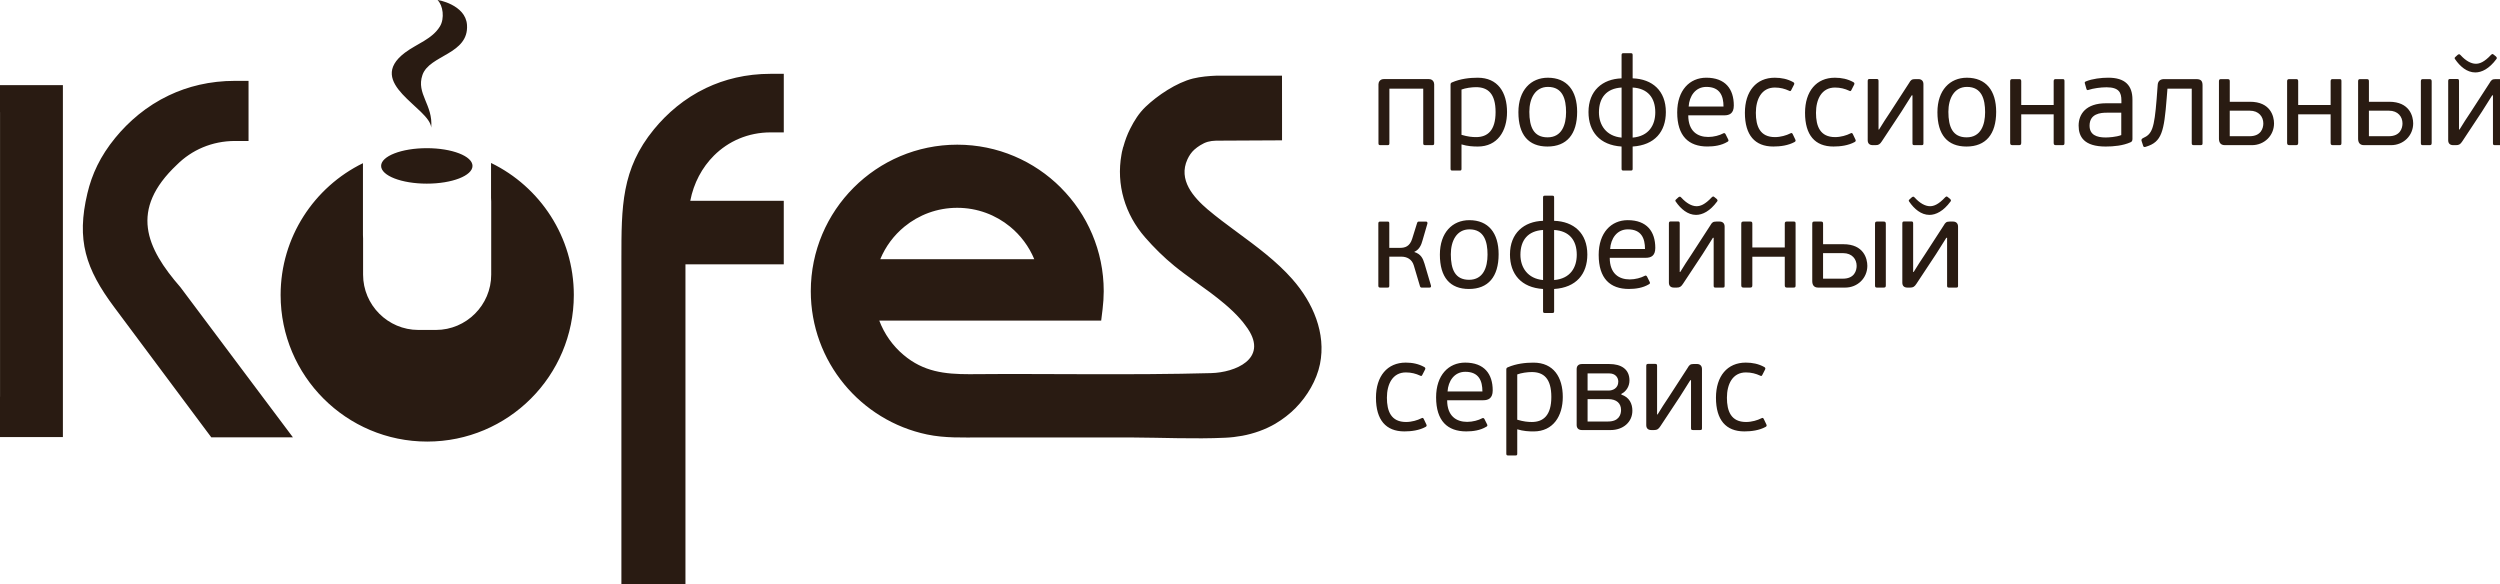 <?xml version="1.0" encoding="UTF-8" standalone="no"?>
<!-- Created with Inkscape (http://www.inkscape.org/) -->

<svg
   xmlns:dc="http://purl.org/dc/elements/1.1/"
   xmlns:cc="http://creativecommons.org/ns#"
   xmlns:rdf="http://www.w3.org/1999/02/22-rdf-syntax-ns#"
   xmlns:svg="http://www.w3.org/2000/svg"
   xmlns="http://www.w3.org/2000/svg"
   xmlns:sodipodi="http://sodipodi.sourceforge.net/DTD/sodipodi-0.dtd"
   xmlns:inkscape="http://www.inkscape.org/namespaces/inkscape"
   width="44.682mm"
   height="10.439mm"
   viewBox="0 0 44.682 10.439"
   version="1.1"
   id="svg4625"
   inkscape:version="0.92.1 r15371"
   sodipodi:docname="logo_v3.svg">
  <defs
     id="defs4619" />
  <sodipodi:namedview
     id="base"
     pagecolor="#ffffff"
     bordercolor="#666666"
     borderopacity="1.0"
     inkscape:pageopacity="0.0"
     inkscape:pageshadow="2"
     inkscape:zoom="2.8"
     inkscape:cx="-11.29668"
     inkscape:cy="5.2741921"
     inkscape:document-units="mm"
     inkscape:current-layer="layer1"
     showgrid="false"
     inkscape:window-width="1920"
     inkscape:window-height="1017"
     inkscape:window-x="-8"
     inkscape:window-y="-8"
     inkscape:window-maximized="1" />
  <g
     inkscape:label="Layer 1"
     inkscape:groupmode="layer"
     id="layer1"
     transform="translate(242.323,-40.804)">
    <g
       id="g5189"
       transform="matrix(0.265,0,0,0.265,-242.323,40.805)"
       style="fill:#291b12;fill-opacity:1">
      <path
         id="path5170"
         d="m 4.242,7.564 v 7 1.475 2.417 2.009 0.9 0 5.39 0 0.899 0.921 0.9 H 0 v -0.9 -0.921 -0.899 H 0.003 V 7.564 H 0 V 6.639 5.738 H 0.897 1.812 2.431 3.345 4.242 V 6.639 Z M 29.083,8.607 C 29,7.269 24.582,5.611 27.312,3.548 c 0.79,-0.596 1.837,-0.91 2.36,-1.773 0.324,-0.533 0.211,-1.419 -0.161,-1.773 -0.034,-0.033 1.888,0.296 1.985,1.666 0.141,2.002 -2.534,2.022 -3.004,3.385 -0.439,1.272 0.731,2.01 0.591,3.554 z m 4.035,2.38 c 3.302,1.602 5.583,4.989 5.583,8.905 0,5.458 -4.427,9.886 -9.888,9.886 -5.459,0 -9.887,-4.428 -9.887,-9.886 0,-3.905 2.267,-7.283 5.553,-8.89 v 4.843 c 0,0.084 0.003,0.167 0.009,0.248 v 2.428 c 0,2.051 1.676,3.728 3.728,3.728 h 1.186 c 2.05,0 3.727,-1.677 3.727,-3.728 v -4.925 c 0,-0.084 -0.003,-0.169 -0.011,-0.251 z M 28.786,9.99 c 1.702,0 3.082,0.536 3.082,1.196 0,0.66 -1.38,1.196 -3.082,1.196 -1.702,0 -3.082,-0.536 -3.082,-1.196 0,-0.66 1.38,-1.196 3.082,-1.196 z m 30.583,7.489 h 10.387 c -0.356,-0.861 -0.922,-1.613 -1.631,-2.195 -0.97,-0.795 -2.211,-1.272 -3.564,-1.272 -1.352,0 -2.594,0.477 -3.563,1.272 -0.709,0.581 -1.273,1.334 -1.629,2.195 z m 22.32,7.681 c 1.604,-0.041 3.83,-0.95 2.481,-2.973 l 0.002,-0.001 C 84.142,22.141 84.09,22.071 84.02,21.978 L 84.017,21.971 C 83.94,21.865 83.879,21.785 83.835,21.73 83.833,21.732 83.655,21.518 83.637,21.497 83.346,21.164 82.991,20.83 82.608,20.503 82.29,20.235 81.96,19.975 81.629,19.727 L 81.371,19.54 80.565,18.957 c -0.452,-0.329 -0.917,-0.665 -1.35,-1.018 v 0 L 79.211,17.936 C 78.489,17.347 77.833,16.698 77.225,16 75.882,14.459 75.27,12.455 75.639,10.41 l 0.002,-0.012 v 0 l 0.006,-0.031 0.002,-0.011 0.002,-0.009 0.008,-0.053 0.002,-0.008 0.001,-0.008 10e-4,-0.005 0.02,-0.089 0.008,-0.028 0.028,-0.114 0.031,-0.124 0.011,-0.017 c 0.12,-0.44 0.27,-0.838 0.459,-1.214 0.281,-0.557 0.59,-1.049 1.03,-1.476 0.824,-0.79 2.104,-1.642 3.211,-1.919 0.537,-0.128 1.062,-0.172 1.611,-0.194 h 0.082 l 3.427,0.003 h 0.882 l 0.003,2.803 v 0.168 0.507 0.882 l -4.453,0.023 c -0.421,0.014 -0.698,0.083 -1.069,0.313 -0.137,0.085 -0.275,0.185 -0.4,0.298 -0.188,0.17 -0.346,0.4 -0.458,0.646 -0.637,1.389 0.393,2.554 1.396,3.409 l 0.002,-0.002 c 0.567,0.483 1.217,0.963 1.88,1.454 l 0.008,0.003 0.034,0.027 v 0 c 1.335,0.986 2.67,1.959 3.775,3.214 v 0.003 c 1.365,1.552 2.268,3.619 1.843,5.705 -0.22,1.082 -0.86,2.163 -1.628,2.942 V 27.5 c -0.406,0.41 -0.875,0.774 -1.372,1.067 l 0.001,0.001 c -0.681,0.399 -1.468,0.676 -2.242,0.819 -0.377,0.069 -0.764,0.116 -1.147,0.132 -2.085,0.097 -4.22,-0.008 -6.308,-0.018 L 66.148,29.5 c -1.217,0 -2.418,0.052 -3.62,-0.2 -4.479,-0.938 -7.845,-4.91 -7.845,-9.666 0,-5.454 4.426,-9.88 9.879,-9.88 2.726,0 5.196,1.107 6.984,2.895 v 0.003 c 1.787,1.788 2.894,4.258 2.894,6.982 0,0.186 -0.008,0.39 -0.021,0.609 -0.014,0.215 -0.032,0.415 -0.055,0.597 l -0.095,0.778 h -3.297 -6.704 -4.967 c 0.343,0.907 0.911,1.704 1.637,2.315 1.349,1.138 2.771,1.3 4.438,1.3 5.428,-0.047 10.891,0.075 16.313,-0.073 z M 47.623,5.931 C 48.86,5.343 50.309,4.975 51.976,4.975 h 0.886 V 5.86 8.04 8.925 h -0.886 c -1.521,0 -2.852,0.596 -3.823,1.563 -0.805,0.803 -1.368,1.86 -1.598,3.051 h 5.42 0.886 v 0.885 2.517 0.882 H 51.975 46.23 v 21.63 H 41.91 V 17.492 17.469 c 0,-3.538 0,-6.069 2.193,-8.747 0.883,-1.077 2.048,-2.091 3.52,-2.791 z m -36.236,0.5 c 1.27,-0.604 2.755,-0.982 4.467,-0.982 h 0.909 v 0.91 2.236 0.909 h -0.909 c -1.561,0 -2.927,0.612 -3.923,1.604 -3.217,3.033 -2.081,5.602 0.238,8.26 l 5.377,7.177 1.119,1.491 1.093,1.458 H 17.94 16.08 V 29.49 h -0.913 v 0.004 H 14.702 14.253 L 13.977,29.126 13.697,28.751 7.703,20.713 C 5.769,18.12 5.145,16.188 5.895,13.032 6.201,11.745 6.758,10.535 7.773,9.294 8.68,8.189 9.876,7.149 11.387,6.431 Z"
         inkscape:connector-curvature="0"
         style="fill:#291b12;fill-opacity:1" />
      <path
         id="path5172"
         d="m 93.573,9.786 h -0.467 c -0.094,0 -0.136,-0.017 -0.136,-0.127 v -3.98 c 0,-0.127 0.085,-0.348 0.356,-0.348 h 3.046 c 0.271,0 0.356,0.221 0.356,0.348 v 3.979 c 0,0.11 -0.034,0.127 -0.136,0.127 h -0.467 c -0.094,0 -0.136,-0.017 -0.136,-0.127 V 5.977 h -2.282 v 3.682 c 0.001,0.11 -0.04,0.127 -0.134,0.127 z m 6.101,0.093 c -0.314,0 -0.688,-0.017 -1.104,-0.144 v 1.646 c 0,0.102 -0.033,0.119 -0.127,0.119 h -0.475 c -0.094,0 -0.136,-0.017 -0.136,-0.119 V 5.696 c 0,-0.076 0.033,-0.119 0.102,-0.144 0.568,-0.246 1.188,-0.314 1.73,-0.314 1.357,0 1.977,0.984 1.977,2.316 10e-4,1.281 -0.643,2.325 -1.967,2.325 z M 99.547,5.875 c -0.297,0 -0.713,0.06 -0.977,0.161 V 9.09 c 0.434,0.127 0.722,0.153 0.984,0.153 0.772,0 1.315,-0.441 1.315,-1.688 0,-1.247 -0.516,-1.68 -1.322,-1.68 z m 4.821,4.004 c -1.281,0 -1.96,-0.789 -1.96,-2.316 0,-1.493 0.849,-2.325 1.985,-2.325 1.289,0 1.977,0.865 1.977,2.299 0,1.519 -0.704,2.342 -2.002,2.342 z m 0.033,-4.022 c -0.856,0 -1.255,0.772 -1.255,1.68 0,1.018 0.288,1.722 1.229,1.722 0.959,0 1.248,-0.84 1.248,-1.697 10e-4,-0.881 -0.229,-1.705 -1.222,-1.705 z m 7.952,1.697 c 0,1.315 -0.747,2.231 -2.24,2.325 v 1.501 c 0,0.102 -0.034,0.119 -0.136,0.119 h -0.475 c -0.094,0 -0.136,-0.017 -0.136,-0.119 V 9.879 c -1.477,-0.093 -2.231,-1.009 -2.231,-2.325 0,-1.442 0.941,-2.231 2.231,-2.273 v -1.57 c 0,-0.11 0.042,-0.127 0.136,-0.127 h 0.475 c 0.102,0 0.136,0.017 0.136,0.127 V 5.28 c 1.323,0.043 2.24,0.832 2.24,2.274 z m -2.986,1.723 V 5.9 c -1.019,0.06 -1.527,0.688 -1.527,1.671 -0.001,0.857 0.492,1.612 1.527,1.706 z M 110.113,5.9 v 3.377 c 1.104,-0.094 1.527,-0.857 1.527,-1.706 0,-0.984 -0.509,-1.612 -1.527,-1.671 z m 6.823,1.213 c 0,0.535 -0.297,0.662 -0.636,0.662 h -2.436 c 0,1.069 0.62,1.459 1.35,1.459 0.373,0 0.764,-0.11 1.001,-0.238 0.067,-0.042 0.119,-0.025 0.161,0.042 l 0.178,0.356 c 0.043,0.076 0.025,0.136 -0.051,0.169 -0.407,0.246 -0.899,0.314 -1.349,0.314 -1.264,0 -2.036,-0.704 -2.036,-2.299 0,-1.493 0.84,-2.341 1.96,-2.341 1.29,0.001 1.858,0.765 1.858,1.876 z m -1.85,-1.256 c -0.746,0 -1.153,0.628 -1.195,1.324 h 2.35 c 0,-0.713 -0.238,-1.324 -1.155,-1.324 z m 5.652,3.14 c 0.103,-0.06 0.136,-0.017 0.17,0.042 l 0.17,0.356 c 0.042,0.076 0.034,0.136 -0.042,0.178 -0.434,0.237 -0.968,0.305 -1.435,0.305 -1.247,0 -1.917,-0.772 -1.917,-2.273 0,-1.451 0.764,-2.367 2.011,-2.367 0.449,0 0.865,0.085 1.247,0.297 0.076,0.042 0.094,0.102 0.051,0.178 l -0.178,0.348 c -0.034,0.068 -0.06,0.11 -0.161,0.051 -0.271,-0.127 -0.586,-0.212 -0.95,-0.212 -0.908,0 -1.281,0.806 -1.281,1.706 0,0.908 0.279,1.637 1.289,1.637 0.381,0 0.781,-0.119 1.026,-0.246 z m 4.056,0 c 0.103,-0.06 0.136,-0.017 0.17,0.042 l 0.17,0.356 c 0.042,0.076 0.034,0.136 -0.042,0.178 -0.434,0.237 -0.968,0.305 -1.435,0.305 -1.247,0 -1.917,-0.772 -1.917,-2.273 0,-1.451 0.764,-2.367 2.011,-2.367 0.449,0 0.865,0.085 1.247,0.297 0.076,0.042 0.094,0.102 0.051,0.178 l -0.178,0.348 c -0.034,0.068 -0.06,0.11 -0.161,0.051 -0.271,-0.127 -0.586,-0.212 -0.95,-0.212 -0.908,0 -1.281,0.806 -1.281,1.706 0,0.908 0.279,1.637 1.289,1.637 0.382,0 0.781,-0.119 1.026,-0.246 z m 1.309,-3.674 h 0.458 c 0.102,0 0.136,0.025 0.136,0.136 v 3.275 h 0.034 c 0.271,-0.433 0.466,-0.755 0.746,-1.163 l 1.281,-1.977 c 0.11,-0.195 0.178,-0.263 0.407,-0.263 h 0.221 c 0.195,0 0.339,0.11 0.339,0.339 v 3.996 c 0,0.102 -0.033,0.119 -0.136,0.119 h -0.467 c -0.093,0 -0.136,-0.017 -0.136,-0.119 v -3.24 h -0.051 c -0.263,0.398 -0.424,0.695 -0.695,1.103 l -1.323,2.002 c -0.128,0.195 -0.221,0.254 -0.416,0.254 h -0.195 c -0.203,0 -0.339,-0.102 -0.339,-0.331 V 5.459 c 0,-0.11 0.042,-0.136 0.136,-0.136 z m 6.526,4.556 c -1.281,0 -1.96,-0.789 -1.96,-2.316 0,-1.493 0.849,-2.325 1.985,-2.325 1.289,0 1.977,0.865 1.977,2.299 0,1.519 -0.704,2.342 -2.002,2.342 z m 0.034,-4.022 c -0.856,0 -1.255,0.772 -1.255,1.68 0,1.018 0.288,1.722 1.229,1.722 0.959,0 1.248,-0.84 1.248,-1.697 0,-0.881 -0.229,-1.705 -1.222,-1.705 z m 3.497,3.929 h -0.416 c -0.11,0 -0.17,-0.025 -0.17,-0.153 V 5.476 c 0,-0.127 0.06,-0.145 0.17,-0.145 h 0.416 c 0.11,0 0.161,0.017 0.161,0.145 v 1.603 h 2.188 V 5.476 c 0,-0.127 0.051,-0.145 0.161,-0.145 h 0.416 c 0.127,0 0.152,0.017 0.152,0.145 v 4.157 c 0,0.127 -0.025,0.153 -0.152,0.153 h -0.416 c -0.11,0 -0.161,-0.025 -0.161,-0.153 V 7.707 h -2.188 v 1.926 c 0,0.127 -0.051,0.153 -0.161,0.153 z m 7.536,-0.196 c -0.509,0.229 -1.137,0.289 -1.68,0.289 -1.459,0 -1.824,-0.662 -1.824,-1.408 0,-0.781 0.492,-1.51 1.85,-1.51 h 1.035 V 6.774 c 0,-0.535 -0.161,-0.891 -1.01,-0.891 -0.398,0 -0.899,0.076 -1.18,0.169 -0.093,0.034 -0.144,0.034 -0.169,-0.06 l -0.103,-0.365 c -0.025,-0.059 -0.017,-0.11 0.076,-0.144 0.434,-0.178 1.035,-0.246 1.502,-0.246 1.129,0 1.629,0.518 1.629,1.476 V 9.37 c 0.001,0.11 -0.041,0.187 -0.126,0.22 z m -1.613,-1.993 c -0.407,0 -1.153,0.06 -1.153,0.874 0,0.619 0.475,0.797 1.077,0.797 0.195,0 0.704,-0.025 1.061,-0.161 v -1.51 z m 3.871,-2.265 h 2.181 c 0.33,0 0.415,0.153 0.415,0.424 v 3.902 c 0,0.11 -0.033,0.127 -0.161,0.127 h -0.415 c -0.103,0 -0.153,-0.017 -0.153,-0.127 V 5.977 h -1.638 l -0.051,0.636 c -0.178,2.265 -0.33,2.952 -1.383,3.274 -0.067,0.026 -0.17,0.06 -0.203,-0.051 l -0.11,-0.339 c -0.025,-0.076 0.009,-0.144 0.102,-0.187 0.611,-0.271 0.755,-0.636 0.916,-2.639 l 0.068,-0.916 c 0.008,-0.296 0.186,-0.423 0.432,-0.423 z m 7.417,2.986 c 0,0.823 -0.653,1.468 -1.493,1.468 h -1.824 c -0.313,0 -0.398,-0.212 -0.398,-0.441 v -3.86 c 0,-0.127 0.042,-0.153 0.144,-0.153 h 0.425 c 0.127,0 0.161,0.025 0.161,0.153 V 6.86 h 1.366 c 1.381,-0.001 1.619,0.983 1.619,1.458 z m -2.987,0.865 h 1.34 c 0.781,0 0.925,-0.551 0.925,-0.865 0,-0.441 -0.297,-0.857 -0.916,-0.857 h -1.349 z m 4.455,0.603 h -0.416 c -0.11,0 -0.17,-0.025 -0.17,-0.153 V 5.476 c 0,-0.127 0.06,-0.145 0.17,-0.145 h 0.416 c 0.11,0 0.161,0.017 0.161,0.145 v 1.603 h 2.188 V 5.476 c 0,-0.127 0.051,-0.145 0.161,-0.145 h 0.416 c 0.127,0 0.152,0.017 0.152,0.145 v 4.157 c 0,0.127 -0.025,0.153 -0.152,0.153 h -0.416 c -0.11,0 -0.161,-0.025 -0.161,-0.153 V 7.707 H 155 v 1.926 c 0,0.127 -0.05,0.153 -0.161,0.153 z m 7.917,-1.468 c 0,0.823 -0.653,1.468 -1.493,1.468 h -1.824 c -0.313,0 -0.398,-0.212 -0.398,-0.441 v -3.86 c 0,-0.127 0.042,-0.153 0.144,-0.153 h 0.425 c 0.127,0 0.161,0.025 0.161,0.153 V 6.86 h 1.365 c 1.383,-0.001 1.62,0.983 1.62,1.458 z m -2.986,0.865 h 1.34 c 0.781,0 0.925,-0.551 0.925,-0.865 0,-0.441 -0.297,-0.857 -0.916,-0.857 h -1.349 z m 3.656,-3.851 h 0.416 c 0.11,0 0.161,0.025 0.161,0.153 v 4.157 c 0,0.127 -0.051,0.144 -0.161,0.144 h -0.416 c -0.11,0 -0.152,-0.017 -0.152,-0.144 V 5.484 c 0,-0.127 0.042,-0.152 0.152,-0.152 z m 1.827,-0.009 h 0.458 c 0.102,0 0.136,0.025 0.136,0.136 v 3.275 h 0.034 c 0.271,-0.433 0.466,-0.755 0.746,-1.163 l 1.281,-1.977 c 0.11,-0.195 0.178,-0.263 0.407,-0.263 h 0.221 c 0.195,0 0.339,0.11 0.339,0.339 v 3.996 c 0,0.102 -0.033,0.119 -0.136,0.119 h -0.467 c -0.093,0 -0.136,-0.017 -0.136,-0.119 v -3.24 h -0.051 c -0.263,0.398 -0.424,0.695 -0.695,1.103 l -1.323,2.002 c -0.128,0.195 -0.221,0.254 -0.416,0.254 h -0.195 c -0.203,0 -0.339,-0.102 -0.339,-0.331 V 5.459 c 0.001,-0.11 0.043,-0.136 0.136,-0.136 z m 0.331,-1.332 c -0.026,-0.034 -0.068,-0.093 0.025,-0.161 l 0.161,-0.145 c 0.102,-0.059 0.11,-0.034 0.187,0.034 0.331,0.365 0.695,0.577 1.026,0.577 0.246,0 0.56,-0.102 1.026,-0.602 0.094,-0.077 0.102,-0.06 0.161,-0.025 l 0.17,0.136 c 0.093,0.093 0.051,0.144 0.025,0.178 -0.476,0.645 -0.984,0.899 -1.417,0.899 -0.567,0 -1.033,-0.407 -1.364,-0.891 z"
         inkscape:connector-curvature="0"
         style="fill:#291b12;fill-opacity:1" />
      <path
         id="path5174"
         d="m 93.564,19.393 h -0.458 c -0.094,0 -0.145,-0.017 -0.145,-0.127 v -4.199 c 0,-0.11 0.051,-0.127 0.145,-0.127 h 0.458 c 0.103,0 0.136,0.017 0.136,0.127 v 1.646 h 0.729 c 0.331,0 0.653,-0.094 0.814,-0.611 l 0.331,-1.06 C 95.599,14.949 95.65,14.94 95.71,14.94 h 0.467 c 0.094,0 0.102,0.076 0.094,0.136 l -0.323,1.111 c -0.093,0.365 -0.245,0.653 -0.551,0.789 l -0.009,0.017 c 0.441,0.136 0.577,0.424 0.688,0.789 l 0.433,1.468 c 0.009,0.059 0.025,0.144 -0.102,0.144 h -0.501 c -0.042,0 -0.11,0 -0.136,-0.093 l -0.416,-1.4 C 95.227,17.468 94.871,17.307 94.523,17.307 H 93.7 v 1.959 c 0,0.11 -0.033,0.127 -0.136,0.127 z m 5.508,0.093 c -1.281,0 -1.96,-0.789 -1.96,-2.316 0,-1.493 0.849,-2.325 1.985,-2.325 1.289,0 1.977,0.865 1.977,2.299 0,1.52 -0.704,2.342 -2.002,2.342 z m 0.034,-4.021 c -0.857,0 -1.256,0.772 -1.256,1.68 0,1.018 0.288,1.722 1.229,1.722 0.959,0 1.247,-0.84 1.247,-1.697 0.001,-0.882 -0.228,-1.705 -1.22,-1.705 z m 7.951,1.697 c 0,1.315 -0.747,2.231 -2.24,2.325 v 1.501 c 0,0.102 -0.033,0.119 -0.136,0.119 h -0.475 c -0.094,0 -0.136,-0.017 -0.136,-0.119 v -1.501 c -1.477,-0.093 -2.231,-1.009 -2.231,-2.325 0,-1.442 0.941,-2.231 2.231,-2.273 V 13.32 c 0,-0.11 0.042,-0.127 0.136,-0.127 h 0.475 c 0.103,0 0.136,0.017 0.136,0.127 v 1.569 c 1.324,0.042 2.24,0.831 2.24,2.273 z m -2.986,1.722 v -3.377 c -1.019,0.06 -1.527,0.688 -1.527,1.671 -10e-4,0.858 0.492,1.613 1.527,1.706 z m 0.746,-3.377 v 3.377 c 1.104,-0.094 1.527,-0.857 1.527,-1.706 0,-0.983 -0.509,-1.611 -1.527,-1.671 z m 6.823,1.214 c 0,0.535 -0.297,0.662 -0.636,0.662 h -2.436 c 0,1.069 0.62,1.459 1.35,1.459 0.373,0 0.764,-0.11 1.001,-0.238 0.067,-0.042 0.118,-0.025 0.161,0.042 l 0.178,0.356 c 0.043,0.076 0.025,0.136 -0.051,0.169 -0.407,0.246 -0.899,0.314 -1.349,0.314 -1.265,0 -2.036,-0.704 -2.036,-2.299 0,-1.493 0.84,-2.341 1.96,-2.341 1.29,10e-4 1.858,0.764 1.858,1.876 z m -1.849,-1.256 c -0.746,0 -1.153,0.628 -1.196,1.324 h 2.351 c -0.001,-0.713 -0.238,-1.324 -1.155,-1.324 z m 2.903,-0.534 h 0.458 c 0.102,0 0.136,0.025 0.136,0.136 v 3.275 h 0.034 c 0.271,-0.433 0.466,-0.755 0.746,-1.163 l 1.281,-1.977 c 0.11,-0.195 0.178,-0.263 0.407,-0.263 h 0.221 c 0.195,0 0.339,0.11 0.339,0.339 v 3.996 c 0,0.102 -0.034,0.119 -0.136,0.119 h -0.467 c -0.093,0 -0.136,-0.017 -0.136,-0.119 v -3.241 h -0.051 c -0.263,0.398 -0.424,0.695 -0.695,1.103 l -1.323,2.002 c -0.128,0.195 -0.221,0.254 -0.416,0.254 h -0.195 c -0.203,0 -0.339,-0.102 -0.339,-0.331 v -3.996 c 0,-0.109 0.042,-0.134 0.136,-0.134 z m 0.33,-1.332 c -0.025,-0.034 -0.067,-0.093 0.026,-0.161 l 0.161,-0.145 c 0.102,-0.059 0.11,-0.034 0.187,0.034 0.331,0.365 0.695,0.577 1.026,0.577 0.246,0 0.56,-0.102 1.026,-0.602 0.094,-0.077 0.102,-0.06 0.161,-0.025 l 0.17,0.136 c 0.094,0.093 0.051,0.144 0.025,0.178 -0.475,0.645 -0.984,0.899 -1.417,0.899 -0.567,-10e-4 -1.034,-0.408 -1.365,-0.891 z m 5,5.794 h -0.416 c -0.11,0 -0.17,-0.025 -0.17,-0.153 v -4.157 c 0,-0.127 0.06,-0.145 0.17,-0.145 h 0.416 c 0.11,0 0.161,0.017 0.161,0.145 v 1.603 h 2.188 v -1.603 c 0,-0.127 0.051,-0.145 0.161,-0.145 h 0.416 c 0.127,0 0.152,0.017 0.152,0.145 v 4.157 c 0,0.127 -0.025,0.153 -0.152,0.153 h -0.416 c -0.11,0 -0.161,-0.025 -0.161,-0.153 v -1.926 h -2.188 v 1.926 c 0,0.128 -0.051,0.153 -0.161,0.153 z m 7.917,-1.468 c 0,0.823 -0.653,1.468 -1.493,1.468 h -1.824 c -0.313,0 -0.398,-0.212 -0.398,-0.441 v -3.86 c 0,-0.127 0.042,-0.153 0.144,-0.153 h 0.425 c 0.127,0 0.161,0.025 0.161,0.153 v 1.375 h 1.366 c 1.382,-10e-4 1.619,0.983 1.619,1.458 z m -2.986,0.866 h 1.34 c 0.781,0 0.925,-0.551 0.925,-0.865 0,-0.441 -0.297,-0.857 -0.916,-0.857 h -1.349 z m 3.656,-3.852 h 0.416 c 0.11,0 0.161,0.025 0.161,0.153 v 4.157 c 0,0.127 -0.051,0.144 -0.161,0.144 h -0.416 c -0.11,0 -0.152,-0.017 -0.152,-0.144 v -4.157 c -0.001,-0.128 0.041,-0.153 0.152,-0.153 z m 1.826,-0.008 h 0.458 c 0.102,0 0.136,0.025 0.136,0.136 v 3.275 h 0.034 c 0.271,-0.433 0.466,-0.755 0.746,-1.163 l 1.281,-1.977 c 0.11,-0.195 0.178,-0.263 0.407,-0.263 h 0.221 c 0.195,0 0.339,0.11 0.339,0.339 v 3.996 c 0,0.102 -0.033,0.119 -0.136,0.119 h -0.467 c -0.093,0 -0.136,-0.017 -0.136,-0.119 v -3.241 h -0.051 c -0.263,0.398 -0.424,0.695 -0.695,1.103 l -1.323,2.002 c -0.128,0.195 -0.221,0.254 -0.416,0.254 h -0.195 c -0.203,0 -0.339,-0.102 -0.339,-0.331 v -3.996 c 0,-0.109 0.042,-0.134 0.136,-0.134 z m 0.331,-1.332 c -0.026,-0.034 -0.068,-0.093 0.025,-0.161 l 0.161,-0.145 c 0.102,-0.059 0.11,-0.034 0.187,0.034 0.331,0.365 0.695,0.577 1.026,0.577 0.246,0 0.56,-0.102 1.026,-0.602 0.094,-0.077 0.102,-0.06 0.161,-0.025 l 0.17,0.136 c 0.093,0.093 0.051,0.144 0.025,0.178 -0.476,0.645 -0.984,0.899 -1.417,0.899 -0.567,-10e-4 -1.034,-0.408 -1.364,-0.891 z"
         inkscape:connector-curvature="0"
         style="fill:#291b12;fill-opacity:1" />
      <path
         id="path5176"
         d="m 95.855,28.211 c 0.102,-0.06 0.136,-0.017 0.17,0.042 l 0.169,0.356 c 0.043,0.076 0.034,0.136 -0.042,0.178 -0.433,0.237 -0.967,0.305 -1.434,0.305 -1.247,0 -1.917,-0.772 -1.917,-2.273 0,-1.451 0.763,-2.367 2.01,-2.367 0.45,0 0.865,0.085 1.247,0.297 0.077,0.042 0.094,0.102 0.052,0.178 l -0.179,0.348 c -0.034,0.068 -0.06,0.11 -0.161,0.051 -0.271,-0.127 -0.585,-0.212 -0.95,-0.212 -0.907,0 -1.281,0.806 -1.281,1.706 0,0.908 0.28,1.637 1.29,1.637 0.381,10e-4 0.78,-0.118 1.026,-0.246 z m 4.82,-1.883 c 0,0.535 -0.297,0.662 -0.636,0.662 h -2.436 c 0,1.069 0.62,1.459 1.35,1.459 0.373,0 0.764,-0.11 1.001,-0.238 0.067,-0.042 0.118,-0.025 0.161,0.042 l 0.178,0.356 c 0.043,0.076 0.025,0.136 -0.051,0.169 -0.407,0.246 -0.899,0.314 -1.349,0.314 -1.265,0 -2.036,-0.704 -2.036,-2.299 0,-1.493 0.84,-2.341 1.96,-2.341 1.29,10e-4 1.858,0.765 1.858,1.876 z m -1.849,-1.256 c -0.746,0 -1.153,0.628 -1.196,1.324 h 2.351 C 99.98,25.683 99.743,25.072 98.826,25.072 Z m 4.608,4.022 c -0.314,0 -0.688,-0.017 -1.104,-0.144 v 1.646 c 0,0.102 -0.033,0.119 -0.127,0.119 h -0.475 c -0.094,0 -0.136,-0.017 -0.136,-0.119 v -5.684 c 0,-0.076 0.033,-0.119 0.102,-0.144 0.568,-0.246 1.188,-0.314 1.73,-0.314 1.357,0 1.977,0.984 1.977,2.316 0.001,1.28 -0.644,2.324 -1.967,2.324 z m -0.127,-4.005 c -0.297,0 -0.713,0.06 -0.977,0.161 v 3.054 c 0.434,0.127 0.722,0.153 0.984,0.153 0.772,0 1.315,-0.441 1.315,-1.688 0,-1.247 -0.516,-1.68 -1.322,-1.68 z m 6.788,2.605 c 0,0.781 -0.636,1.307 -1.468,1.307 h -1.934 c -0.238,0 -0.356,-0.136 -0.356,-0.339 v -3.775 c 0,-0.212 0.127,-0.339 0.356,-0.339 h 1.849 c 0.789,0 1.357,0.339 1.357,1.111 0,0.382 -0.212,0.738 -0.543,0.899 l -0.008,0.051 c 0.544,0.177 0.747,0.619 0.747,1.085 z m -1.586,-1.358 c 0.237,0 0.636,-0.136 0.636,-0.602 0,-0.306 -0.229,-0.552 -0.594,-0.552 h -1.477 v 1.154 z m -0.043,0.578 h -1.392 v 1.51 h 1.384 c 0.721,0 0.873,-0.458 0.873,-0.772 10e-4,-0.442 -0.288,-0.738 -0.865,-0.738 z m 2.701,-2.376 h 0.458 c 0.102,0 0.136,0.025 0.136,0.136 v 3.275 h 0.034 c 0.271,-0.433 0.466,-0.755 0.746,-1.163 l 1.281,-1.977 c 0.11,-0.195 0.178,-0.263 0.407,-0.263 h 0.221 c 0.195,0 0.339,0.11 0.339,0.339 v 3.996 c 0,0.102 -0.034,0.119 -0.136,0.119 h -0.467 c -0.093,0 -0.136,-0.017 -0.136,-0.119 V 25.64 H 114 c -0.263,0.398 -0.424,0.695 -0.695,1.103 l -1.323,2.002 C 111.853,28.941 111.76,29 111.565,29 h -0.195 c -0.203,0 -0.339,-0.102 -0.339,-0.331 v -3.996 c 0,-0.11 0.042,-0.135 0.136,-0.135 z m 7.619,3.673 c 0.103,-0.06 0.136,-0.017 0.17,0.042 l 0.17,0.356 c 0.042,0.076 0.034,0.136 -0.043,0.178 -0.433,0.237 -0.967,0.305 -1.434,0.305 -1.247,0 -1.917,-0.772 -1.917,-2.273 0,-1.451 0.764,-2.367 2.011,-2.367 0.449,0 0.865,0.085 1.247,0.297 0.076,0.042 0.093,0.102 0.051,0.178 l -0.178,0.348 c -0.034,0.068 -0.06,0.11 -0.161,0.051 -0.271,-0.127 -0.586,-0.212 -0.95,-0.212 -0.908,0 -1.281,0.806 -1.281,1.706 0,0.908 0.279,1.637 1.289,1.637 0.381,10e-4 0.78,-0.118 1.026,-0.246 z"
         inkscape:connector-curvature="0"
         style="fill:#291b12;fill-opacity:1" />
    </g>
  </g>
</svg>
